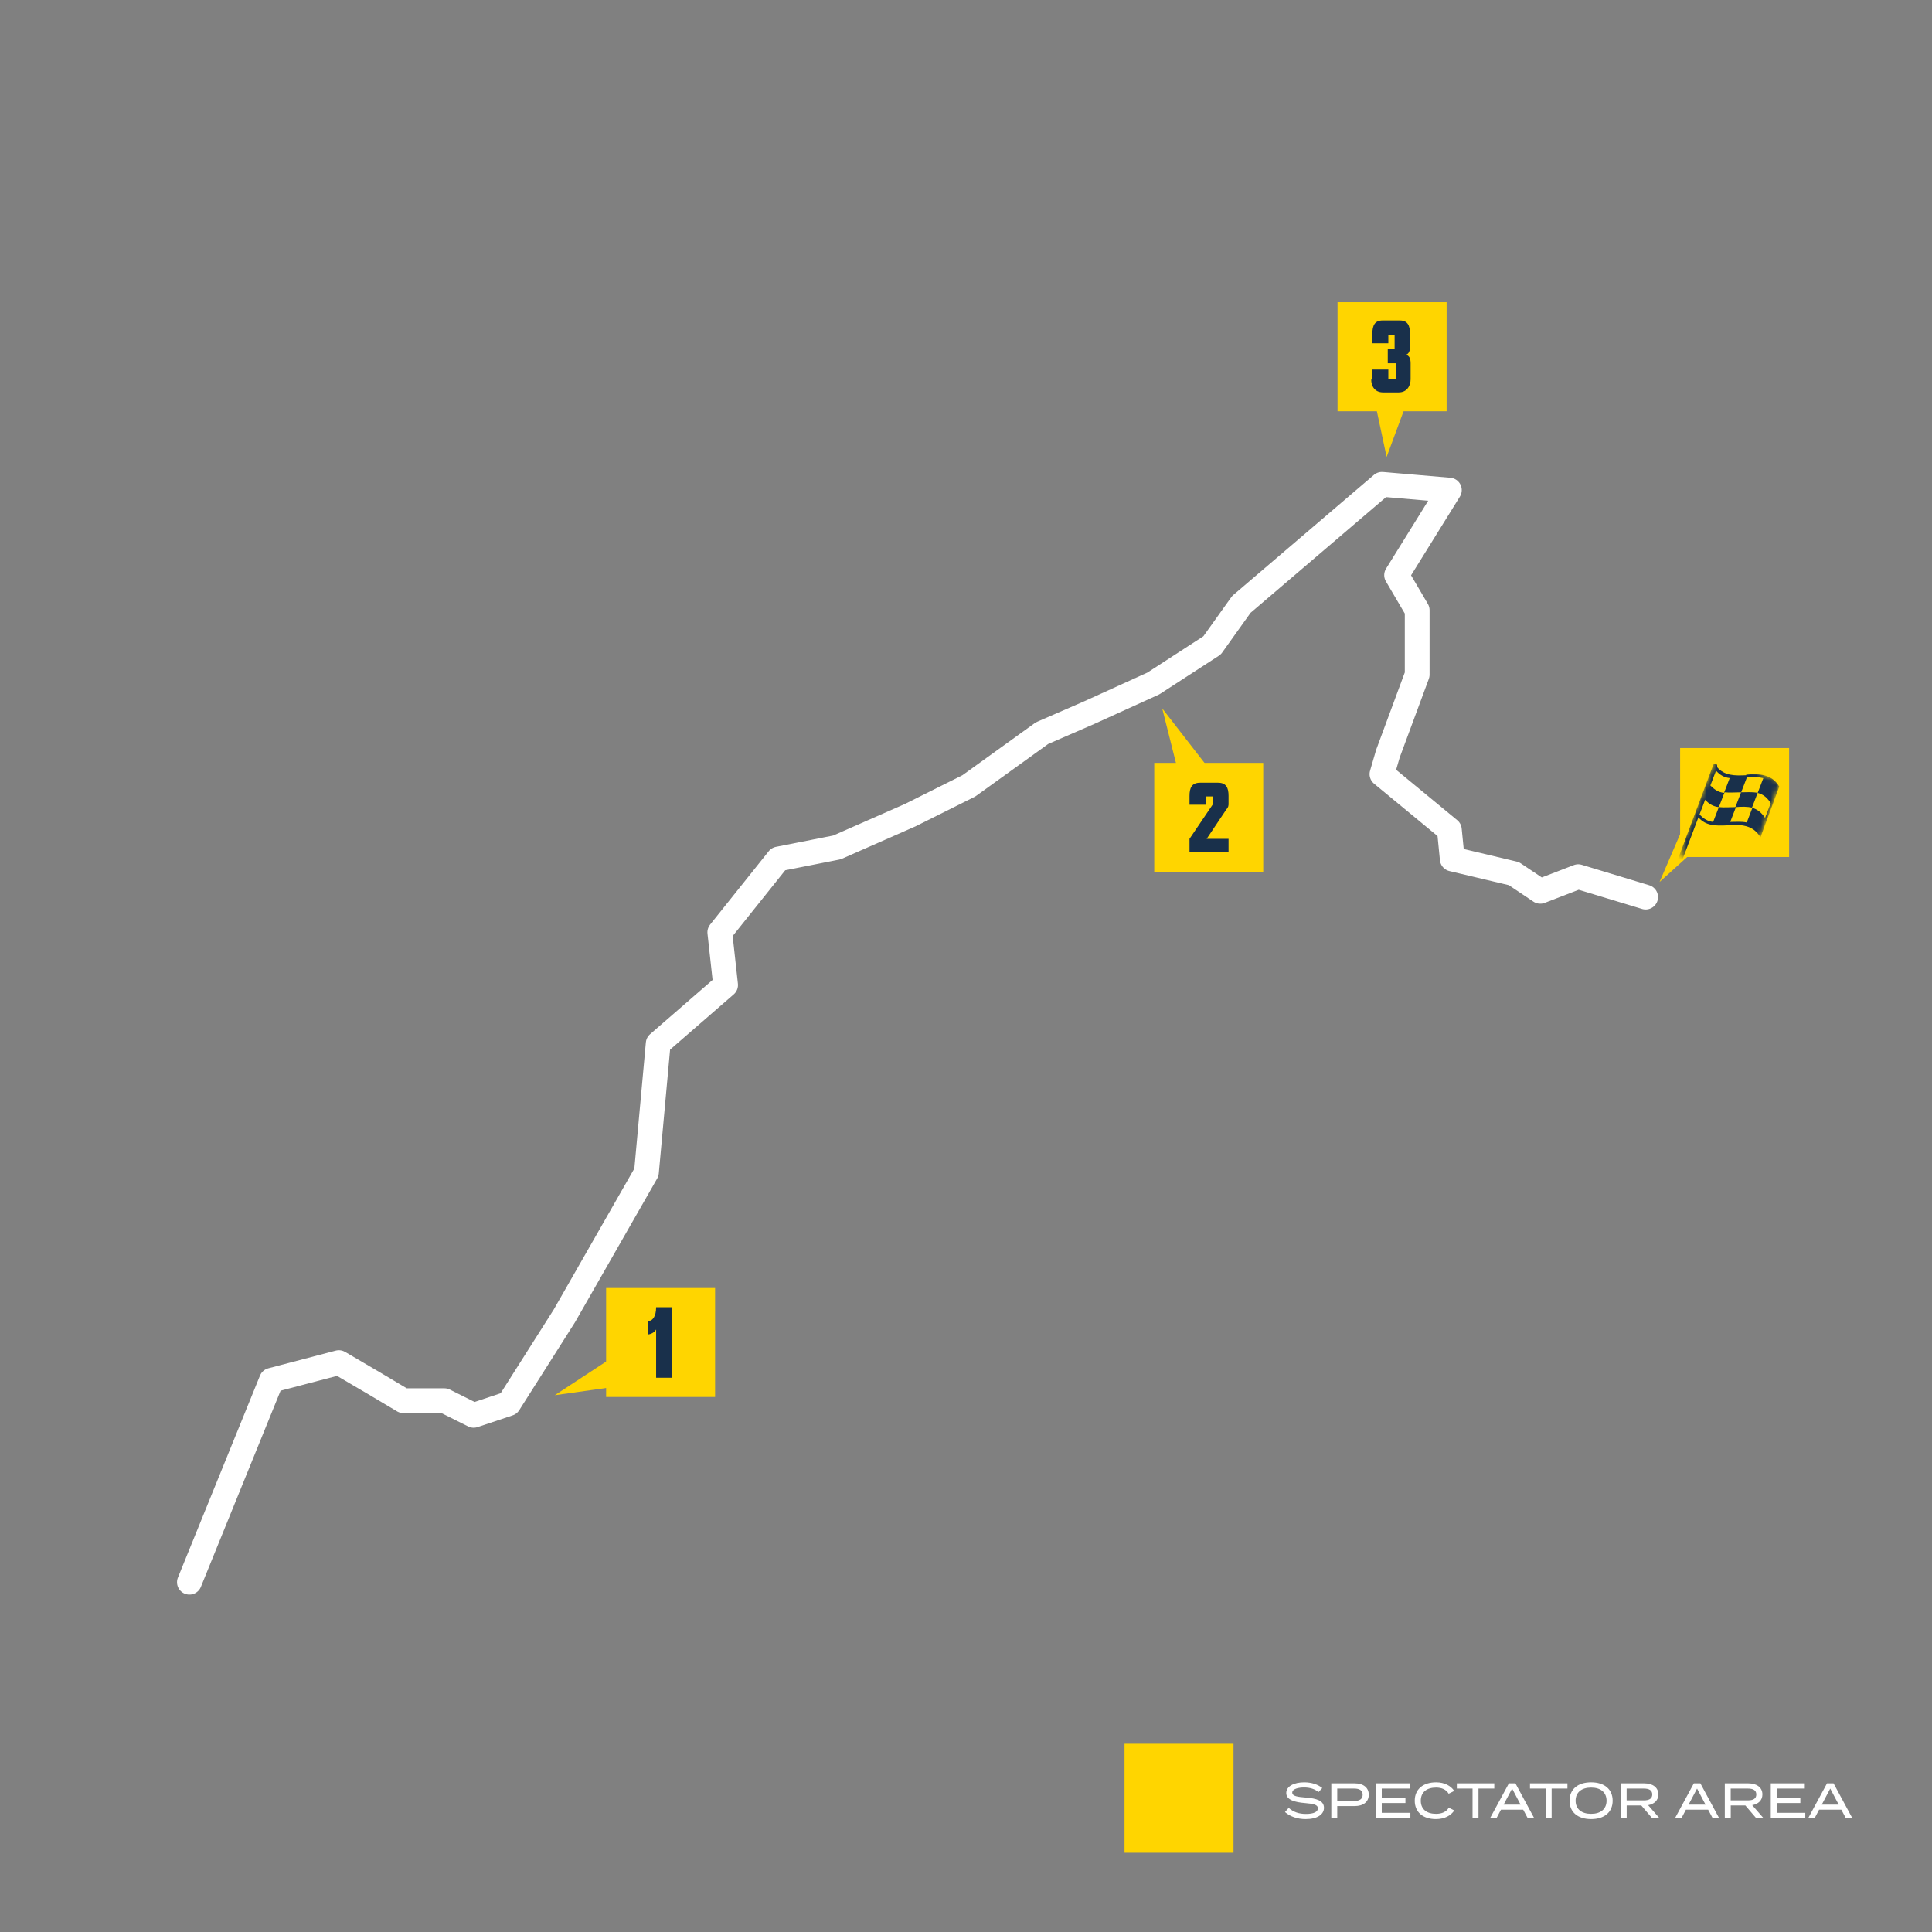 <?xml version="1.0" encoding="UTF-8"?>
<svg xmlns="http://www.w3.org/2000/svg" width="390" height="390" viewBox="0 0 390 390" fill="none">
  <rect x="0" y="0" width="390" height="390" fill="#808080" stroke="none"/>
  <path d="M263.56 362.86C265.74 363.03 267.26 363.47 267.26 364.93C267.26 366.26 265.95 367.21 263.57 367.21C261.93 367.21 260.48 366.73 259.39 365.79L260.14 364.94C261.09 365.79 262.21 366.17 263.62 366.17C265.18 366.17 266.04 365.76 266.04 365.03C266.04 364.31 265.16 364.12 263.4 363.97C261.47 363.81 259.65 363.38 259.65 361.95C259.65 360.56 261.26 359.79 263.27 359.79C264.79 359.79 266.08 360.24 266.92 360.95L266.16 361.77C265.44 361.14 264.45 360.84 263.29 360.83C262.18 360.82 260.86 361.09 260.86 361.87C260.86 362.61 262.03 362.74 263.56 362.86ZM273.472 360C275.172 360 276.302 360.83 276.302 362.29C276.302 363.76 275.172 364.58 273.472 364.58H269.942V367H268.742V360H273.472ZM273.372 363.55C274.402 363.55 275.072 363.19 275.072 362.3C275.072 361.4 274.402 361.05 273.372 361.05H269.942V363.55H273.372ZM278.926 365.95H284.706V367H277.736V360H284.606V361.05H278.926V362.92H283.706V363.97H278.926V365.95ZM289.886 366.15C291.026 366.15 291.926 365.78 292.456 364.91L293.566 365.46C292.906 366.48 291.626 367.21 289.856 367.21C287.236 367.21 285.586 365.8 285.586 363.5C285.586 361.2 287.236 359.79 289.906 359.79C291.626 359.79 292.906 360.53 293.556 361.53L292.436 362.09C291.916 361.23 291.026 360.85 289.886 360.85C288.036 360.85 286.806 361.75 286.806 363.5C286.806 365.25 288.036 366.15 289.886 366.15ZM301.643 360V361.05H298.453V367H297.253V361.05H294.083V360H301.643ZM308.379 367L307.479 365.31H302.989L302.099 367H300.799L304.589 360H305.909L309.689 367H308.379ZM303.529 364.29H306.949L305.239 361.05L303.529 364.29ZM316.408 360V361.05H313.218V367H312.018V361.05H308.848V360H316.408ZM321.186 367.21C318.496 367.21 316.836 365.81 316.836 363.5C316.836 361.19 318.496 359.79 321.186 359.79C323.876 359.79 325.536 361.19 325.536 363.5C325.536 365.81 323.876 367.21 321.186 367.21ZM321.186 366.15C323.086 366.15 324.306 365.2 324.306 363.5C324.306 361.8 323.086 360.85 321.186 360.85C319.286 360.85 318.056 361.8 318.056 363.5C318.056 365.2 319.276 366.15 321.186 366.15ZM334.969 367H333.489L331.319 364.46H328.369V367H327.169V360H331.929C333.559 360 334.759 360.78 334.759 362.23C334.759 363.44 333.919 364.18 332.699 364.4L334.969 367ZM328.359 363.43H331.849C332.849 363.43 333.529 363.11 333.529 362.24C333.529 361.37 332.849 361.05 331.849 361.05H328.359V363.43ZM345.713 367L344.813 365.31H340.323L339.433 367H338.133L341.923 360H343.243L347.023 367H345.713ZM340.863 364.29H344.283L342.573 361.05L340.863 364.29ZM355.975 367H354.495L352.325 364.46H349.375V367H348.175V360H352.935C354.565 360 355.765 360.78 355.765 362.23C355.765 363.44 354.925 364.18 353.705 364.4L355.975 367ZM349.365 363.43H352.855C353.855 363.43 354.535 363.11 354.535 362.24C354.535 361.37 353.855 361.05 352.855 361.05H349.365V363.43ZM358.643 365.95H364.423V367H357.453V360H364.323V361.05H358.643V362.92H363.423V363.97H358.643V365.95ZM372.598 367L371.698 365.31H367.208L366.318 367H365.018L368.808 360H370.128L373.908 367H372.598ZM367.748 364.29H371.168L369.458 361.05L367.748 364.29Z" fill="white"></path>
  <rect x="227" y="352" width="22" height="22" fill="#FFD500"></rect>
  <path d="M38.234 319.388L54.796 278.631L68.403 275.063L75.483 279.216L81.425 282.753H89.706L95.616 285.706L102.697 283.338L113.933 265.62L130.495 236.645L132.865 210.653L146.472 198.841L145.302 188.199L157.123 173.403L168.945 171.065L183.752 164.544L195.573 158.639L210.349 147.996L219.831 143.874L232.822 137.968L244.674 130.278L250.585 122.004L278.968 97.766L292.574 98.934L281.923 116.098L286.079 123.173V136.184L280.168 152.148L278.968 156.27L292.574 167.497L293.159 173.403L305.596 176.356L310.922 179.924L318.587 176.971L332.194 181.093" stroke="white" stroke-width="5" stroke-linecap="round" stroke-linejoin="round"></path>
  <path d="M112 281.642L126.08 279.664L123.171 274.312L112 281.642Z" fill="#FFD500"></path>
  <path d="M144.352 260H122.352V282H144.352V260Z" fill="#FFD500"></path>
  <path d="M135.698 263.883V278.118H132.447V268.366C132.111 269.039 131.214 269.375 130.766 269.375V266.685C131.774 266.685 132.447 265.676 132.447 263.883H135.698Z" fill="#19304B"></path>
  <path d="M234.609 143L239.009 160.484L244.22 155.389L234.609 143Z" fill="#FFD500"></path>
  <path d="M255 154H233V176H255V154Z" fill="#FFD500"></path>
  <path d="M240.119 172V169.333L244.776 162.444V160.778H243.463V162.444H240.119V160.667C240.119 159 240.597 158 242.269 158H245.851C247.522 158 248 159 248 160.667V162.111C248 162.667 248 162.889 247.522 163.444L243.582 169.333H248V172H240H240.119Z" fill="#19304B"></path>
  <path d="M279.911 92.242L284.522 79.792L277.375 80.368L279.911 92.242Z" fill="#FFD500"></path>
  <path d="M292.019 61H270V83.019H292.019V61Z" fill="#FFD500"></path>
  <path d="M276.912 76.678V74.603H280.255V76.447H281.754V73.335H280.14V70.453H281.523V67.57H280.255V69.3H277.027V67.455C277.027 65.726 277.489 64.689 279.103 64.689H282.561C284.175 64.689 284.636 65.726 284.636 67.455V70.107C284.636 70.914 284.29 71.49 283.829 71.605C284.521 71.836 284.751 72.412 284.751 73.335V76.562C284.751 77.831 284.06 79.214 282.33 79.214H279.218C277.489 79.214 276.797 77.946 276.797 76.562L276.912 76.678Z" fill="#19304B"></path>
  <path d="M335 178.044L348.105 166.204L340.288 165.744L335 178.044Z" fill="#FFD500"></path>
  <path d="M361.156 151H339.156V173H361.156V151Z" fill="#FFD500"></path>
  <mask id="mask0_1859_3890" style="mask-type:luminance" maskUnits="userSpaceOnUse" x="339" y="152" width="21" height="22">
    <path d="M346.405 152.928L339.508 170.631V172.815L353.762 173.045L359.51 157.756L346.405 152.928Z" fill="white"></path>
  </mask>
  <g mask="url(#mask0_1859_3890)">
    <path d="M352.501 156.49C350.202 156.605 348.133 156.605 346.638 154.881C346.638 154.536 346.638 154.306 346.408 154.191C346.178 154.191 345.949 154.191 345.834 154.421L338.477 174.078C338.477 174.308 338.477 174.538 338.706 174.653C338.936 174.653 339.166 174.653 339.281 174.423L342.845 164.997C344.339 166.721 346.293 166.721 348.707 166.606C351.351 166.376 353.88 166.491 355.375 169.02L359.168 158.79C357.674 156.261 355.145 156.146 352.501 156.376" fill="#19304B"></path>
    <path d="M354.806 160.053L353.656 163.042C354.806 163.386 355.61 164.076 356.3 165.111L357.45 162.122C356.76 161.087 356.07 160.398 354.806 160.053Z" fill="#FFD500"></path>
    <path d="M346.407 155.571L345.258 158.56C346.062 159.365 346.867 159.94 348.017 160.054L349.166 157.066C348.017 156.951 347.097 156.376 346.407 155.571Z" fill="#FFD500"></path>
    <path d="M355.96 157.064C354.925 156.835 353.776 156.835 352.626 156.95L351.477 159.938C352.626 159.938 353.661 159.823 354.81 160.053L355.96 157.064Z" fill="#FFD500"></path>
    <path d="M348.126 159.938L346.977 162.927C348.126 163.042 349.276 162.927 350.31 162.927L351.46 159.938C350.31 159.938 349.161 160.053 348.126 159.938Z" fill="#FFD500"></path>
    <path d="M344.212 161.435L343.062 164.423C343.867 165.228 344.672 165.803 345.821 165.918L346.971 162.929C345.821 162.814 344.902 162.239 344.212 161.435Z" fill="#FFD500"></path>
    <path d="M349.273 165.916C350.423 165.916 351.458 165.801 352.607 166.031L353.757 163.042C352.722 162.812 351.573 162.812 350.423 162.927L349.273 165.916Z" fill="#FFD500"></path>
  </g>
</svg>
